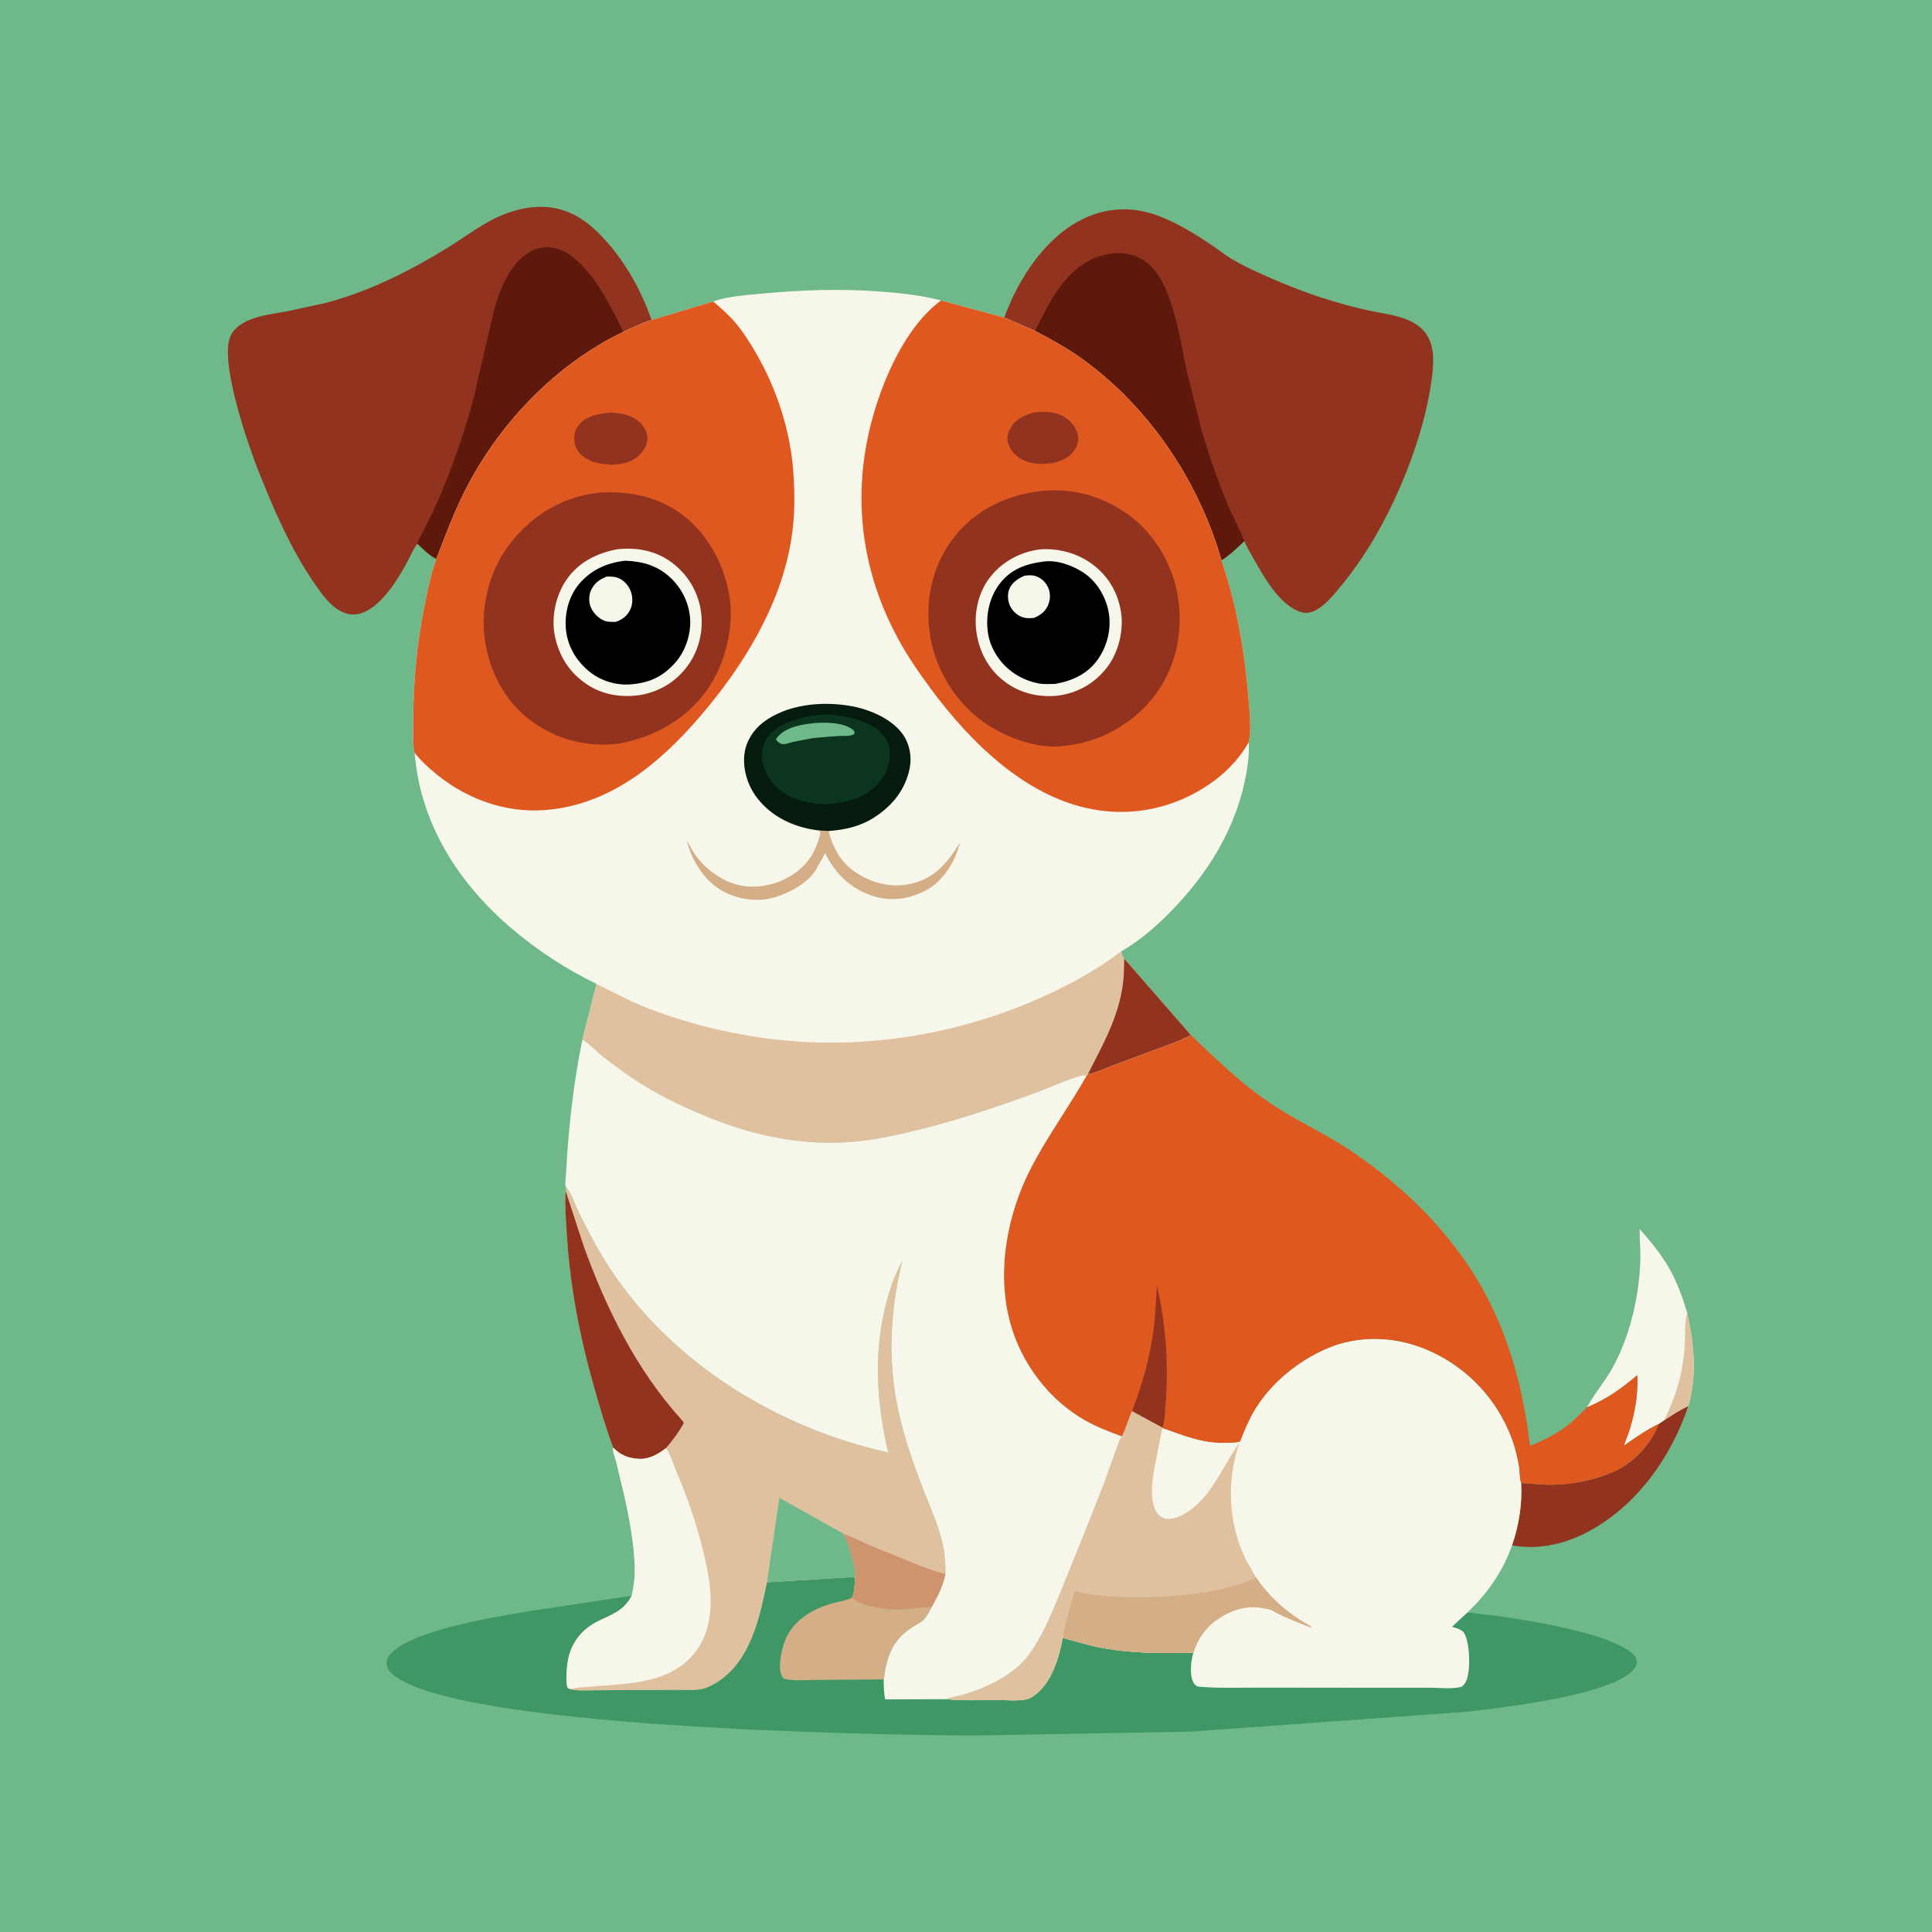 <svg version="1.1" xmlns="http://www.w3.org/2000/svg" style="display: block;" viewBox="0 0 2048 2048" width="1024" height="1024">
<path transform="translate(0,0)" fill="rgb(110,184,138)" d="M -0 -0 L 2048 0 L 2048 2048 L -0 2048 L -0 -0 z"/>
<path transform="translate(0,0)" fill="rgb(146,51,31)" d="M 1789.67 1490.43 C 1770.87 1546.37 1732.83 1599.31 1679 1625.94 C 1655.48 1637.58 1628.9 1642.9 1602.82 1638.14 C 1610.15 1617.02 1613.73 1594.39 1612.5 1572.07 C 1623.16 1572.64 1633.72 1574.04 1644.41 1573.93 C 1666.56 1573.69 1689.06 1569.21 1709.47 1560.6 C 1731.32 1551.38 1749.73 1531.2 1758.67 1509.23 L 1763.95 1505.62 C 1772.33 1500.01 1780.44 1494.54 1789.67 1490.43 z"/>
<path transform="translate(0,0)" fill="rgb(247,246,234)" d="M 1682.3 1491.78 C 1689.8 1477.65 1700.81 1465.14 1708.71 1451.04 C 1727.7 1417.18 1737.49 1374.94 1738.81 1336.27 C 1739.2 1325.01 1737.96 1313.95 1738.08 1302.79 C 1749.56 1315.82 1760.38 1328.74 1769.08 1343.87 C 1777.72 1358.87 1783.51 1374.93 1788.45 1391.44 C 1795.57 1424.1 1799.35 1457.8 1789.67 1490.43 C 1780.44 1494.54 1772.33 1500.01 1763.95 1505.62 L 1758.67 1509.23 C 1745.64 1515.53 1733.22 1524.2 1721.35 1532.46 C 1723.25 1526.53 1725.89 1520.9 1727.69 1514.93 C 1733.47 1495.8 1736.55 1477.7 1735.62 1457.68 C 1718.27 1472.35 1703.32 1483.03 1682.3 1491.78 z"/>
<path transform="translate(0,0)" fill="rgb(223,192,159)" d="M 1788.45 1391.44 C 1795.57 1424.1 1799.35 1457.8 1789.67 1490.43 C 1780.44 1494.54 1772.33 1500.01 1763.95 1505.62 C 1776.16 1481.87 1784.17 1454.65 1785.79 1427.9 C 1786.52 1416.01 1785.6 1403.03 1788.45 1391.44 z"/>
<path transform="translate(0,0)" fill="rgb(63,151,101)" d="M 813.005 1677.34 L 905 1671.61 L 906.416 1673.7 C 905.908 1679.94 905.709 1688.18 902.931 1693.85 C 912.017 1700.9 924.776 1703.52 936 1705.06 L 937.898 1705.34 C 955.099 1707.74 971.067 1704.23 988.03 1703.01 C 985.537 1707.32 983.021 1712.77 979.651 1716.4 C 975.86 1720.49 969.705 1722.91 965.106 1726.15 C 944.941 1740.31 940.063 1757.12 936.824 1780.22 C 936.94 1787.31 936.745 1794.44 938.457 1801.37 L 1002.92 1801.16 C 1020.48 1803.04 1039.05 1802.04 1056.75 1802.07 C 1066.23 1802.08 1077.4 1803.16 1086.7 1801.64 C 1089.88 1801.12 1092.87 1799.75 1095.5 1797.91 C 1114.77 1784.46 1122.41 1758.1 1126.62 1736.22 C 1141.32 1740.25 1155.71 1744.68 1170.77 1747.31 C 1201.86 1752.75 1233.65 1752.74 1265.1 1751.87 C 1262.63 1759.85 1261.36 1771.59 1263.63 1779.8 C 1264.69 1783.68 1266.06 1785.74 1269.5 1787.77 C 1291.14 1789.81 1313.59 1788.86 1335.33 1788.9 L 1448.55 1789.02 L 1516.02 1789.04 C 1526.4 1789.03 1539.67 1790.69 1549.5 1788 C 1552.1 1785.74 1553.58 1783.76 1554.76 1780.49 C 1558.88 1769.13 1558.12 1742.35 1552.31 1731.62 C 1549.88 1727.12 1543.65 1725.97 1539.11 1724.46 L 1555.56 1709.23 L 1588.71 1713.22 C 1615.22 1716.9 1642 1721.56 1668 1727.93 C 1682.98 1731.61 1698.04 1735.6 1712.12 1742.01 C 1719.12 1745.19 1732.55 1751.13 1734.67 1759.24 C 1735.63 1762.88 1734.66 1766.01 1732.39 1768.94 C 1710.66 1797.05 1591.34 1810.27 1555.43 1814.45 L 1261.5 1835.66 L 1031.39 1839.74 C 924.83 1839.16 484.094 1831.57 416.919 1775.35 C 413.206 1772.24 409.904 1768.58 409.779 1763.5 C 409.65 1758.31 412.238 1754.93 415.819 1751.47 C 442.328 1725.84 535.524 1712.21 572.841 1706.09 L 669.591 1691.6 C 660.967 1707.83 649.577 1710.82 634.053 1718.5 C 616.259 1727.3 604.669 1742.27 601.713 1762 C 600.695 1768.8 599.725 1780.2 601.071 1787 C 601.484 1789.09 602.063 1789.35 603.837 1790.3 C 604.92 1790.84 604.635 1790.8 605.762 1791.01 C 614.745 1792.67 625.331 1791.75 634.48 1791.71 L 685.451 1791.42 L 720.735 1791.38 C 727.834 1791.37 735.585 1791.82 742.573 1790.69 C 749.178 1789.62 755.905 1786.06 761.405 1782.42 C 795.884 1759.61 805.152 1715.01 813.005 1677.34 z"/>
<path transform="translate(0,0)" fill="rgb(212,174,135)" d="M 936.824 1780.22 L 864.882 1780.81 C 855.225 1780.78 842.847 1781.98 833.5 1780.04 C 830.931 1779.5 829.855 1778.96 828.701 1776.5 C 824.121 1766.75 828.699 1747.22 832.676 1737.78 C 841.135 1717.69 860.774 1705.88 880.905 1700.01 C 887.928 1697.96 895.263 1696.96 902.065 1694.22 L 902.931 1693.85 C 912.017 1700.9 924.776 1703.52 936 1705.06 L 937.898 1705.34 C 955.099 1707.74 971.067 1704.23 988.03 1703.01 C 985.537 1707.32 983.021 1712.77 979.651 1716.4 C 975.86 1720.49 969.705 1722.91 965.106 1726.15 C 944.941 1740.31 940.063 1757.12 936.824 1780.22 z"/>
<path transform="translate(0,0)" fill="rgb(223,192,159)" d="M 599.751 1257.76 L 600.694 1258.94 C 606.081 1266.04 610.105 1278.25 614.181 1286.42 C 624.317 1306.76 634.73 1326.73 647.3 1345.7 C 713.753 1446.01 825.041 1513.88 941.516 1539.7 C 929.706 1489.65 926.012 1438.44 937.759 1388 C 941.947 1370.02 947.502 1352.81 956.55 1336.65 C 944.747 1384.07 941.297 1432.7 949.519 1481.11 C 955.143 1514.23 966.463 1547.07 978.503 1578.36 C 986.204 1598.37 995.862 1618.9 999.998 1640 C 1001.83 1649.32 1002.2 1659 1002.25 1668.47 C 999.899 1681.05 994.218 1691.92 988.03 1703.01 C 971.067 1704.23 955.099 1707.74 937.898 1705.34 L 936 1705.06 C 924.776 1703.52 912.017 1700.9 902.931 1693.85 C 905.709 1688.18 905.908 1679.94 906.416 1673.7 L 905 1671.61 L 813.005 1677.34 C 805.152 1715.01 795.884 1759.61 761.405 1782.42 C 755.905 1786.06 749.178 1789.62 742.573 1790.69 C 735.585 1791.82 727.834 1791.37 720.735 1791.38 L 685.451 1791.42 L 634.48 1791.71 C 625.331 1791.75 614.745 1792.67 605.762 1791.01 C 604.635 1790.8 604.92 1790.84 603.837 1790.3 C 602.063 1789.35 601.484 1789.09 601.071 1787 C 599.725 1780.2 600.695 1768.8 601.713 1762 C 604.669 1742.27 616.259 1727.3 634.053 1718.5 C 649.577 1710.82 660.967 1707.83 669.591 1691.6 C 671.701 1681.77 673.136 1672.61 672.886 1662.5 C 672.248 1636.69 667.208 1610.03 661.604 1584.83 L 652.992 1549 C 651.899 1544.82 649.027 1538.61 650.03 1534.46 C 642.294 1514.08 636.183 1492.83 630.19 1471.88 C 614.256 1416.18 603.762 1361.44 600.552 1303.5 C 599.807 1290.05 598.552 1276.31 599.716 1262.86 L 599.751 1257.76 z"/>
<path transform="translate(0,0)" fill="rgb(205,148,110)" d="M 894.031 1625.8 C 903.625 1629.17 913.119 1634.09 922.432 1638.29 L 977.188 1660.5 C 985.354 1663.36 993.782 1666.66 1002.25 1668.47 C 999.899 1681.05 994.218 1691.92 988.03 1703.01 C 971.067 1704.23 955.099 1707.74 937.898 1705.34 L 936 1705.06 C 924.776 1703.52 912.017 1700.9 902.931 1693.85 C 905.709 1688.18 905.908 1679.94 906.416 1673.7 L 906.503 1673.6 C 905.826 1656.27 901.134 1641.47 894.031 1625.8 z"/>
<path transform="translate(0,0)" fill="rgb(110,184,138)" d="M 826.245 1587.79 L 894.031 1625.8 C 901.134 1641.47 905.826 1656.27 906.503 1673.6 L 906.416 1673.7 L 905 1671.61 L 813.005 1677.34 L 826.245 1587.79 z"/>
<path transform="translate(0,0)" fill="rgb(146,51,31)" d="M 599.716 1262.86 L 618.765 1321 C 642.359 1386.73 674.505 1451.65 721.5 1503.89 C 722.936 1505.49 724.64 1506.69 724.693 1508.9 C 719.249 1518.47 713.143 1526.89 705.857 1535.15 C 697.839 1541.36 688.288 1546.86 677.816 1546.47 C 666.605 1546.05 657.706 1542.58 650.03 1534.46 C 642.294 1514.08 636.183 1492.83 630.19 1471.88 C 614.256 1416.18 603.762 1361.44 600.552 1303.5 C 599.807 1290.05 598.552 1276.31 599.716 1262.86 z"/>
<path transform="translate(0,0)" fill="rgb(247,246,234)" d="M 669.591 1691.6 C 671.701 1681.77 673.136 1672.61 672.886 1662.5 C 672.248 1636.69 667.208 1610.03 661.604 1584.83 L 652.992 1549 C 651.899 1544.82 649.027 1538.61 650.03 1534.46 C 657.706 1542.58 666.605 1546.05 677.816 1546.47 C 688.288 1546.86 697.839 1541.36 705.857 1535.15 C 710.582 1540.82 713.294 1551.12 716.281 1558.12 C 728.612 1587.01 738.866 1616.41 746.064 1647 C 750.898 1667.54 754.751 1687.74 752.812 1708.96 L 751.269 1719 L 750.892 1720.88 C 747.015 1739.67 736.044 1756.48 720.058 1767.22 C 687.029 1789.43 641.723 1784.3 603.837 1790.3 C 602.063 1789.35 601.484 1789.09 601.071 1787 C 599.725 1780.2 600.695 1768.8 601.713 1762 C 604.669 1742.27 616.259 1727.3 634.053 1718.5 C 649.577 1710.82 660.967 1707.83 669.591 1691.6 z"/>
<path transform="translate(0,0)" fill="rgb(146,51,31)" d="M 442.5 576.309 C 437.764 582.474 434.694 590.396 430.924 597.209 C 421.028 615.095 406.078 639.482 386.81 648.536 C 379.131 652.144 371.923 652.453 364.094 649.224 C 351.599 644.071 342.815 631.976 335.276 621.28 C 309.23 584.333 290.028 539.99 273.527 498.141 C 262.136 469.25 232.169 381.999 244.5 355.702 C 245.411 353.761 246.566 352.079 247.952 350.446 C 260.788 335.321 287.466 333.189 305.892 329.673 L 344.084 321.411 C 391.323 309.167 435.69 286.62 477.029 261.013 C 496.817 248.755 514.527 234.428 536.69 226.292 C 560.118 217.691 584.082 215.951 607.031 226.916 C 620.664 233.43 631.925 243.764 641.951 254.896 C 663.683 279.024 680.007 308.66 690.697 339.258 C 680.518 342.227 670.609 347.322 660.929 351.688 C 590.236 385.674 531.223 446.656 495.096 515.888 C 482.083 540.825 472.645 566.346 462.558 592.508 C 454.947 588.664 448.626 582.101 442.5 576.309 z"/>
<path transform="translate(0,0)" fill="rgb(94,25,12)" d="M 442.5 576.309 C 442.718 572.897 446.098 568.098 447.705 564.992 L 458.505 543.092 C 469.425 520.245 478.461 496.504 486.679 472.566 C 492.831 454.648 498.617 436.01 503.093 417.589 L 523.593 328.991 C 530.082 305.932 540.67 278.273 563.04 266.242 C 571.538 261.671 582.092 261.071 591.219 263.878 C 601.291 266.975 608.49 272.868 615.736 280.199 C 635.666 300.365 648.195 326.748 660.929 351.688 C 590.236 385.674 531.223 446.656 495.096 515.888 C 482.083 540.825 472.645 566.346 462.558 592.508 C 454.947 588.664 448.626 582.101 442.5 576.309 z"/>
<path transform="translate(0,0)" fill="rgb(146,51,31)" d="M 1064.51 336.647 C 1079.98 294.786 1108.73 249.904 1150.66 230.849 C 1176.01 219.324 1202.58 219.172 1228.55 229.025 C 1248.15 236.463 1268.04 248.677 1285.37 260.5 C 1291.64 264.775 1297.52 269.587 1304.01 273.531 C 1318.73 282.468 1335.42 289.845 1351.25 296.663 C 1383.54 310.569 1417.02 321.839 1451.41 329.259 C 1474.24 334.187 1504.84 335.898 1515.42 360.526 C 1521.17 373.892 1519.24 391.417 1517.17 405.467 C 1511.65 443.001 1499.74 479.867 1484.85 514.684 C 1468.27 553.473 1446.85 590.94 1419.74 623.329 C 1412.04 632.531 1402.96 643.739 1391.56 648.31 C 1385.96 650.552 1380.68 649.851 1375.24 647.431 C 1354.86 638.369 1339.57 611.37 1329.19 592.727 C 1325.85 586.732 1321.79 580.288 1319.18 573.974 L 1319.11 573.516 C 1311.31 580.654 1303.82 588.393 1294.73 593.858 L 1291.76 583.842 C 1266.5 503.726 1215.12 429.225 1146.5 380.019 C 1130.94 368.863 1114.11 359.637 1097.16 350.798 L 1064.51 336.647 z"/>
<path transform="translate(0,0)" fill="rgb(94,25,12)" d="M 1097.16 350.798 C 1112.63 320.124 1129.4 283.974 1164.5 272.002 C 1178.91 267.088 1194.72 266.405 1208.45 273.657 C 1229.53 284.795 1238.06 309.703 1244.28 331.1 C 1250.32 351.892 1253.9 373.707 1258.29 394.895 L 1272.42 451.186 C 1280.34 478.85 1290.02 507.399 1301.05 534 C 1306.56 547.309 1313.94 560.204 1319.11 573.516 C 1311.31 580.654 1303.82 588.393 1294.73 593.858 L 1291.76 583.842 C 1266.5 503.726 1215.12 429.225 1146.5 380.019 C 1130.94 368.863 1114.11 359.637 1097.16 350.798 z"/>
<path transform="translate(0,0)" fill="rgb(247,246,234)" d="M 1232.31 1513.76 C 1255.38 1521.94 1275.95 1530.46 1300.9 1529.38 C 1305.26 1529.19 1310.34 1529.39 1314.46 1528.06 C 1319.2 1516.06 1324.17 1503.9 1331.02 1492.91 C 1348.19 1465.37 1375.92 1442.83 1405.56 1429.86 C 1438.64 1415.4 1476.32 1416.22 1509.55 1429.5 C 1549.89 1445.62 1582.46 1477.31 1599.54 1517.25 C 1604.64 1529.17 1608.26 1542.12 1610.29 1554.92 C 1611.09 1559.9 1610.82 1567.57 1612.5 1572.07 C 1613.73 1594.39 1610.15 1617.02 1602.82 1638.14 C 1593.14 1665.79 1576.75 1689.21 1555.56 1709.23 L 1539.11 1724.46 C 1543.65 1725.97 1549.88 1727.12 1552.31 1731.62 C 1558.12 1742.35 1558.88 1769.13 1554.76 1780.49 C 1553.58 1783.76 1552.1 1785.74 1549.5 1788 C 1539.67 1790.69 1526.4 1789.03 1516.02 1789.04 L 1448.55 1789.02 L 1335.33 1788.9 C 1313.59 1788.86 1291.14 1789.81 1269.5 1787.77 C 1266.06 1785.74 1264.69 1783.68 1263.63 1779.8 C 1261.36 1771.59 1262.63 1759.85 1265.1 1751.87 C 1233.65 1752.74 1201.86 1752.75 1170.77 1747.31 C 1155.71 1744.68 1141.32 1740.25 1126.62 1736.22 C 1122.41 1758.1 1114.77 1784.46 1095.5 1797.91 C 1092.87 1799.75 1089.88 1801.12 1086.7 1801.64 C 1077.4 1803.16 1066.23 1802.08 1056.75 1802.07 C 1039.05 1802.04 1020.48 1803.04 1002.92 1801.16 C 1009 1798.51 1015.67 1797.84 1022 1795.97 C 1037.66 1791.33 1054.41 1784.32 1067.94 1775.02 C 1076.31 1769.27 1084.44 1762.51 1090.45 1754.26 C 1104.99 1734.26 1114.59 1710.75 1123.95 1688 L 1149.33 1625.21 L 1169.9 1573.17 L 1182.18 1539.05 C 1184.19 1533.64 1185.85 1527.43 1189.1 1522.65 C 1193.62 1514.09 1195.78 1504.47 1200.09 1495.75 L 1232.22 1513.26 L 1232.31 1513.76 z"/>
<path transform="translate(0,0)" fill="rgb(223,192,159)" d="M 1200.09 1495.75 L 1232.22 1513.26 L 1232.31 1513.76 C 1230.06 1522.37 1228.64 1531.26 1226.94 1540 C 1223.58 1557.28 1216.3 1586.31 1225.7 1602.4 C 1227.81 1606.02 1231.27 1609.04 1235.5 1609.76 C 1245.67 1611.48 1255.91 1605.31 1263.65 1599.25 C 1287.06 1580.91 1296.47 1553.19 1313.56 1530.19 C 1299.93 1570.85 1301.87 1615.7 1321.14 1654.29 L 1331.5 1672.27 C 1347.45 1695.42 1365.93 1710.78 1390.24 1724.5 L 1389 1725.05 C 1375.57 1719.59 1361.33 1714.45 1348.8 1707.21 C 1346.28 1705.75 1342.83 1705.47 1340 1704.93 L 1338.48 1704.62 C 1320.55 1701.25 1303.93 1707.21 1289.37 1717.39 C 1277.95 1725.38 1268.98 1738.55 1265.1 1751.87 C 1233.65 1752.74 1201.86 1752.75 1170.77 1747.31 C 1155.71 1744.68 1141.32 1740.25 1126.62 1736.22 C 1122.41 1758.1 1114.77 1784.46 1095.5 1797.91 C 1092.87 1799.75 1089.88 1801.12 1086.7 1801.64 C 1077.4 1803.16 1066.23 1802.08 1056.75 1802.07 C 1039.05 1802.04 1020.48 1803.04 1002.92 1801.16 C 1009 1798.51 1015.67 1797.84 1022 1795.97 C 1037.66 1791.33 1054.41 1784.32 1067.94 1775.02 C 1076.31 1769.27 1084.44 1762.51 1090.45 1754.26 C 1104.99 1734.26 1114.59 1710.75 1123.95 1688 L 1149.33 1625.21 L 1169.9 1573.17 L 1182.18 1539.05 C 1184.19 1533.64 1185.85 1527.43 1189.1 1522.65 C 1193.62 1514.09 1195.78 1504.47 1200.09 1495.75 z"/>
<path transform="translate(0,0)" fill="rgb(212,174,135)" d="M 1126.62 1736.22 C 1129.11 1720.07 1134.48 1702.63 1139.29 1686.97 C 1171.73 1693.97 1206.68 1694.26 1239.65 1691.99 C 1270.08 1689.9 1303.62 1685.47 1331.5 1672.27 C 1347.45 1695.42 1365.93 1710.78 1390.24 1724.5 L 1389 1725.05 C 1375.57 1719.59 1361.33 1714.45 1348.8 1707.21 C 1346.28 1705.75 1342.83 1705.47 1340 1704.93 L 1338.48 1704.62 C 1320.55 1701.25 1303.93 1707.21 1289.37 1717.39 C 1277.95 1725.38 1268.98 1738.55 1265.1 1751.87 C 1233.65 1752.74 1201.86 1752.75 1170.77 1747.31 C 1155.71 1744.68 1141.32 1740.25 1126.62 1736.22 z"/>
<path transform="translate(0,0)" fill="rgb(222,88,32)" d="M 1262.3 1097.06 C 1291.31 1125.26 1320.7 1153.36 1355.1 1175.03 C 1379.95 1190.7 1406.62 1202.99 1431.19 1219.39 C 1495.78 1262.52 1551.6 1320.18 1584.28 1391.22 C 1604.99 1436.25 1615.98 1483.76 1621.89 1532.74 C 1636.32 1526.72 1649.57 1520.35 1661.99 1510.72 C 1669.25 1505.09 1675.77 1498.25 1682.3 1491.78 C 1703.32 1483.03 1718.27 1472.35 1735.62 1457.68 C 1736.55 1477.7 1733.47 1495.8 1727.69 1514.93 C 1725.89 1520.9 1723.25 1526.53 1721.35 1532.46 C 1733.22 1524.2 1745.64 1515.53 1758.67 1509.23 C 1749.73 1531.2 1731.32 1551.38 1709.47 1560.6 C 1689.06 1569.21 1666.56 1573.69 1644.41 1573.93 C 1633.72 1574.04 1623.16 1572.64 1612.5 1572.07 C 1610.82 1567.57 1611.09 1559.9 1610.29 1554.92 C 1608.26 1542.12 1604.64 1529.17 1599.54 1517.25 C 1582.46 1477.31 1549.89 1445.62 1509.55 1429.5 C 1476.32 1416.22 1438.64 1415.4 1405.56 1429.86 C 1375.92 1442.83 1348.19 1465.37 1331.02 1492.91 C 1324.17 1503.9 1319.2 1516.06 1314.46 1528.06 C 1310.34 1529.39 1305.26 1529.19 1300.9 1529.38 C 1275.95 1530.46 1255.38 1521.94 1232.31 1513.76 L 1232.22 1513.26 L 1200.09 1495.75 C 1195.78 1504.47 1193.62 1514.09 1189.1 1522.65 C 1175.76 1517.66 1163.07 1512.88 1150.59 1505.88 C 1112.04 1484.25 1082.59 1445.18 1070.93 1402.6 C 1055.94 1347.88 1067.65 1286.22 1093.66 1236.6 C 1111.11 1203.34 1133.36 1172.85 1151.89 1140.2 L 1153.18 1138.6 C 1160.6 1137.81 1169.28 1133.19 1176.44 1130.63 L 1224.85 1112.54 C 1237.44 1107.82 1250.49 1103.59 1262.3 1097.06 z"/>
<path transform="translate(0,0)" fill="rgb(146,51,31)" d="M 1200.09 1495.75 C 1210.97 1467.67 1219.15 1438.42 1222.98 1408.5 C 1224.93 1393.31 1225.25 1378.17 1226.45 1362.93 C 1235.94 1404.9 1238.96 1445.92 1235.5 1488.84 C 1234.88 1496.52 1234.91 1506.04 1232.22 1513.26 L 1200.09 1495.75 z"/>
<path transform="translate(0,0)" fill="rgb(247,246,234)" d="M 617.307 1102.21 L 618.248 1102.63 C 624.847 1106.18 631.447 1113.86 637.5 1118.63 C 650.726 1129.06 664.37 1139.18 678.603 1148.18 C 698.875 1161 720.956 1171.67 743 1181.07 C 792.793 1202.31 845.634 1214.53 900 1210.66 C 926.391 1208.78 952.356 1202.96 977.948 1196.53 C 1018.64 1186.3 1058.57 1172.73 1097.93 1158.29 C 1111.73 1153.23 1125.26 1146.84 1139.21 1142.31 C 1142.46 1141.25 1148.92 1138.53 1151.89 1140.2 C 1133.36 1172.85 1111.11 1203.34 1093.66 1236.6 C 1067.65 1286.22 1055.94 1347.88 1070.93 1402.6 C 1082.59 1445.18 1112.04 1484.25 1150.59 1505.88 C 1163.07 1512.88 1175.76 1517.66 1189.1 1522.65 C 1185.85 1527.43 1184.19 1533.64 1182.18 1539.05 L 1169.9 1573.17 L 1149.33 1625.21 L 1123.95 1688 C 1114.59 1710.75 1104.99 1734.26 1090.45 1754.26 C 1084.44 1762.51 1076.31 1769.27 1067.94 1775.02 C 1054.41 1784.32 1037.66 1791.33 1022 1795.97 C 1015.67 1797.84 1009 1798.51 1002.92 1801.16 L 938.457 1801.37 C 936.745 1794.44 936.94 1787.31 936.824 1780.22 C 940.063 1757.12 944.941 1740.31 965.106 1726.15 C 969.705 1722.91 975.86 1720.49 979.651 1716.4 C 983.021 1712.77 985.537 1707.32 988.03 1703.01 C 994.218 1691.92 999.899 1681.05 1002.25 1668.47 C 1002.2 1659 1001.83 1649.32 999.998 1640 C 995.862 1618.9 986.204 1598.37 978.503 1578.36 C 966.463 1547.07 955.143 1514.23 949.519 1481.11 C 941.297 1432.7 944.747 1384.07 956.55 1336.65 C 947.502 1352.81 941.947 1370.02 937.759 1388 C 926.012 1438.44 929.706 1489.65 941.516 1539.7 C 825.041 1513.88 713.753 1446.01 647.3 1345.7 C 634.73 1326.73 624.317 1306.76 614.181 1286.42 C 610.105 1278.25 606.081 1266.04 600.694 1258.94 L 599.751 1257.76 C 598.673 1256.05 599.903 1246.28 600.036 1243.71 C 602.474 1196.54 607.814 1148.46 617.307 1102.21 z"/>
<path transform="translate(0,0)" fill="rgb(247,246,234)" d="M 756.044 319.59 C 771.223 314.032 791.162 312.83 807.264 311.308 C 849.152 307.348 889.5 305.897 931.5 308.943 C 953.373 310.53 976.326 312.837 997.514 318.522 L 1064.51 336.647 L 1097.16 350.798 C 1114.11 359.637 1130.94 368.863 1146.5 380.019 C 1215.12 429.225 1266.5 503.726 1291.76 583.842 L 1294.73 593.858 C 1311.13 641.8 1319.27 689.905 1323.46 740.343 C 1324.65 754.692 1326.67 772.682 1323.76 786.761 C 1324.53 801.142 1322.2 815.96 1319.12 829.976 C 1308.81 876.819 1284.35 918.453 1252.54 954.005 C 1234.93 973.681 1211.73 995.425 1188.66 1008.37 C 1189.27 1012.15 1189.21 1013.22 1191.75 1016.23 L 1262.3 1097.06 C 1250.49 1103.59 1237.44 1107.82 1224.85 1112.54 L 1176.44 1130.63 C 1169.28 1133.19 1160.6 1137.81 1153.18 1138.6 L 1151.89 1140.2 C 1148.92 1138.53 1142.46 1141.25 1139.21 1142.31 C 1125.26 1146.84 1111.73 1153.23 1097.93 1158.29 C 1058.57 1172.73 1018.64 1186.3 977.948 1196.53 C 952.356 1202.96 926.391 1208.78 900 1210.66 C 845.634 1214.53 792.793 1202.31 743 1181.07 C 720.956 1171.67 698.875 1161 678.603 1148.18 C 664.37 1139.18 650.726 1129.06 637.5 1118.63 C 631.447 1113.86 624.847 1106.18 618.248 1102.63 L 617.307 1102.21 L 632.344 1043.01 C 600.108 1027.35 569.288 1007.19 542.01 983.938 C 485.79 936.025 445.492 873.007 439.576 798.193 C 437.218 788.67 438.085 776.831 438.05 767.02 C 437.894 724.288 441.783 683.131 450.206 641.24 C 453.527 624.727 456.81 608.379 462.558 592.508 C 472.645 566.346 482.083 540.825 495.096 515.888 C 531.223 446.656 590.236 385.674 660.929 351.688 C 670.609 347.322 680.518 342.227 690.697 339.258 L 756.044 319.59 z"/>
<path transform="translate(0,0)" fill="rgb(212,174,135)" d="M 867.974 880.308 L 878.412 880.913 C 883.162 900.16 892.393 915.95 909.724 926.476 C 927.502 937.275 947.078 941.411 967.445 936.372 C 991.625 930.389 1005.64 913.101 1017.79 892.832 L 1016.07 898.479 C 1010.06 917.37 998.179 935.525 980.012 944.611 C 962.658 953.29 943.474 955.923 924.844 949.635 C 901.406 941.725 885.517 926.342 874.691 904.522 L 867.117 918 L 865.617 920.831 C 856.499 936.418 835.627 947.447 818.756 951.858 C 800.287 956.687 779.179 952.734 763.138 942.809 C 745.037 931.608 732.918 910.942 728.008 890.721 L 733.239 900.219 C 743.02 917.447 762.053 932.744 781.363 937.726 C 801.075 942.812 822.005 938.56 839.108 927.866 C 856.53 916.973 865.371 902.134 869.807 882.5 L 867.974 880.308 z"/>
<path transform="translate(0,0)" fill="rgb(5,27,14)" d="M 867.974 880.308 C 842.524 877.288 818.682 866.599 802.696 846.004 C 792.475 832.836 786.91 814.819 789.27 798.208 C 791.105 785.282 799.064 773.05 809.462 765.346 C 834.639 746.692 870.073 743.229 900.207 748.106 C 920.169 751.336 944.539 761.192 956.783 778.089 C 964.175 788.289 966.809 802.132 964.305 814.446 C 959.69 837.146 945.965 854.135 926.676 866.536 C 911.67 876.183 895.905 879.565 878.412 880.913 L 867.974 880.308 z"/>
<path transform="translate(0,0)" fill="rgb(11,53,29)" d="M 865.247 758.378 C 871.459 756.694 883.119 757.464 889.465 758.532 C 903.595 760.909 916.868 763.984 928.908 772.246 C 935.872 777.025 941.747 784.668 942.826 793.264 C 944.465 806.318 940.976 818.152 932.678 828.411 C 920.408 843.578 903.059 849.442 884.484 851.637 C 869.99 854.331 847.988 850.067 835.214 843.072 C 822.32 836.012 812.375 823.749 808.625 809.5 C 806.403 801.058 807.745 791.321 812.297 783.805 C 821.02 769.405 837.654 763.961 852.903 760.191 C 857.015 759.175 861.043 758.774 865.247 758.378 z"/>
<path transform="translate(0,0)" fill="rgb(110,184,138)" d="M 864.574 766.407 L 867.087 766.244 C 878.696 765.628 896.167 766.31 905.211 774.5 C 906.025 776.567 906.217 775.963 905.275 778.276 C 901.344 780.771 893.642 779.935 889.044 780.148 L 861.738 782.36 L 841.158 786.372 C 837.996 787.104 831.988 789.447 828.863 788.703 C 826.491 788.138 823.421 785.745 822.55 783.5 L 824.537 780.927 C 833.907 770.138 851.187 767.64 864.574 766.407 z"/>
<path transform="translate(0,0)" fill="rgb(223,192,159)" d="M 1188.66 1008.37 C 1189.27 1012.15 1189.21 1013.22 1191.75 1016.23 L 1262.3 1097.06 C 1250.49 1103.59 1237.44 1107.82 1224.85 1112.54 L 1176.44 1130.63 C 1169.28 1133.19 1160.6 1137.81 1153.18 1138.6 L 1151.89 1140.2 C 1148.92 1138.53 1142.46 1141.25 1139.21 1142.31 C 1125.26 1146.84 1111.73 1153.23 1097.93 1158.29 C 1058.57 1172.73 1018.64 1186.3 977.948 1196.53 C 952.356 1202.96 926.391 1208.78 900 1210.66 C 845.634 1214.53 792.793 1202.31 743 1181.07 C 720.956 1171.67 698.875 1161 678.603 1148.18 C 664.37 1139.18 650.726 1129.06 637.5 1118.63 C 631.447 1113.86 624.847 1106.18 618.248 1102.63 L 617.307 1102.21 L 632.344 1043.01 L 670.41 1061.97 C 714.044 1081.1 763.457 1094.01 810.617 1100.48 C 908.837 1113.95 1010.64 1098.47 1101.28 1058.49 C 1132.04 1044.92 1161.85 1028.75 1188.66 1008.37 z"/>
<path transform="translate(0,0)" fill="rgb(146,51,31)" d="M 1191.75 1016.23 L 1262.3 1097.06 C 1250.49 1103.59 1237.44 1107.82 1224.85 1112.54 L 1176.44 1130.63 C 1169.28 1133.19 1160.6 1137.81 1153.18 1138.6 C 1169.13 1107.37 1185.81 1078.08 1190.44 1042.59 C 1191.56 1033.97 1191.45 1024.92 1191.75 1016.23 z"/>
<path transform="translate(0,0)" fill="rgb(222,88,32)" d="M 690.697 339.258 L 756.044 319.59 C 764.179 326.56 772.234 333.531 779.219 341.688 C 787.747 351.646 794.898 363.121 801.472 374.435 C 823.162 411.766 837.598 455.855 840.863 498.998 C 842.745 523.877 842.697 548.21 838.613 572.923 C 827.029 643.021 787.193 707.17 741.458 760.18 C 698.401 810.086 645.912 853.503 577.575 858.696 C 532.94 862.087 490.19 845.144 456.998 815.966 C 450.886 810.593 444.661 804.524 439.576 798.193 C 437.218 788.67 438.085 776.831 438.05 767.02 C 437.894 724.288 441.783 683.131 450.206 641.24 C 453.527 624.727 456.81 608.379 462.558 592.508 C 472.645 566.346 482.083 540.825 495.096 515.888 C 531.223 446.656 590.236 385.674 660.929 351.688 C 670.609 347.322 680.518 342.227 690.697 339.258 z"/>
<path transform="translate(0,0)" fill="rgb(146,51,31)" d="M 647.33 437.414 C 654.36 437.718 660.745 438.42 667.406 440.923 C 675.359 443.911 681.779 449.876 685.076 457.746 C 687.192 462.797 686.372 468.867 684.078 473.713 C 680.375 481.538 673.378 487.045 665.301 489.855 L 664.031 490.28 C 659.015 491.992 653.747 492.187 648.499 492.606 C 638.189 491.907 627.541 490.939 619.001 484.477 C 613.383 480.226 609.596 474.584 608.892 467.5 C 608.224 460.777 609.62 454.959 614.145 449.812 C 622.498 440.314 635.459 438.452 647.33 437.414 z"/>
<path transform="translate(0,0)" fill="rgb(146,51,31)" d="M 633.527 522.375 C 663.942 520.06 694.214 525.348 719.732 542.998 C 747.269 562.044 766.096 594.437 772.3 627 L 773.014 630.718 C 778.79 664.37 768.79 704.503 748.934 732.219 C 727.08 762.724 692.323 782.016 655.772 788.161 L 654.657 788.316 C 620.666 792.443 587.978 783.371 560.835 762.438 C 533.907 741.672 518.008 709.586 513.713 676.297 C 509.28 641.941 519.169 603.936 540.489 576.485 C 563.974 546.245 595.379 527.001 633.527 522.375 z"/>
<path transform="translate(0,0)" fill="rgb(247,246,234)" d="M 654.313 582.257 C 673.745 580.074 693.483 583.321 709.789 594.606 C 727.212 606.664 739.03 624.834 742.675 645.761 C 746.158 665.761 741.845 687.144 730.256 703.881 C 717.691 722.027 700.438 732.698 678.918 736.73 C 659.414 739.636 639.773 736.885 623 726.002 C 604.014 713.684 592.596 695.886 588.143 673.874 C 584.233 654.547 588.971 631.678 599.993 615.279 C 612.895 596.083 632.151 586.499 654.313 582.257 z"/>
<path transform="translate(0,0)" fill="rgb(0,0,0)" d="M 663.064 594.384 C 679.839 595.078 694.491 598.762 707.627 609.637 C 721.269 620.93 729.909 637.109 731.485 654.786 C 732.909 670.751 727.133 689.284 716.609 701.5 C 703.17 717.099 688.676 723.978 668.25 725.456 C 652.827 726.762 636.384 721.458 624.461 711.679 C 610.804 700.476 601.668 685.006 599.907 667.345 C 598.244 650.676 602.814 632.395 613.632 619.355 C 626.229 604.168 643.691 596.315 663.064 594.384 z"/>
<path transform="translate(0,0)" fill="rgb(247,246,234)" d="M 643.231 611.171 C 647.26 611.137 651.248 611.093 655.07 612.551 C 661.098 614.851 665.948 620.179 668.385 626.076 C 670.795 631.913 671.014 639.695 668.416 645.493 C 665.16 652.757 660.123 656.568 652.805 659.221 C 648.903 659.18 644.21 659.464 640.557 657.966 C 634.222 655.368 628.83 649.744 626.188 643.494 C 623.988 638.29 624.089 631.068 626.421 625.954 C 630.065 617.961 635.421 614.267 643.231 611.171 z"/>
<path transform="translate(0,0)" fill="rgb(222,88,32)" d="M 997.514 318.522 L 1064.51 336.647 L 1097.16 350.798 C 1114.11 359.637 1130.94 368.863 1146.5 380.019 C 1215.12 429.225 1266.5 503.726 1291.76 583.842 L 1294.73 593.858 C 1311.13 641.8 1319.27 689.905 1323.46 740.343 C 1324.65 754.692 1326.67 772.682 1323.76 786.761 C 1315.01 802.17 1302.68 815.868 1288.56 826.541 C 1252.82 853.562 1208.94 865.415 1164.5 858.939 C 1090.51 848.159 1029.72 788.22 986.944 730.497 C 974.188 713.285 961.418 694.714 951.295 675.818 C 918.619 614.827 906.452 549.096 916.81 480.649 C 924.903 427.175 952.634 351.603 997.514 318.522 z"/>
<path transform="translate(0,0)" fill="rgb(146,51,31)" d="M 1095.7 437.225 C 1105.86 436.226 1116.1 435.798 1125.5 440.464 C 1132.91 444.145 1139.64 450.985 1142.13 458.98 C 1143.94 464.769 1142.72 470.677 1139.8 475.895 C 1135.18 484.166 1125.65 488.59 1116.85 490.732 C 1107.21 492.208 1096.81 492.582 1087.54 488.985 C 1080.36 486.196 1073.32 480.69 1070.16 473.492 L 1069.66 472.271 L 1068.79 470.211 C 1067.01 464.985 1068.07 459.44 1070.62 454.705 C 1076.14 444.47 1085.18 440.447 1095.7 437.225 z"/>
<path transform="translate(0,0)" fill="rgb(146,51,31)" d="M 1104.58 520.385 C 1112.76 519.535 1121.85 519.604 1130.07 520.311 C 1163.07 523.153 1196.97 540.636 1218.11 566.074 C 1243.21 596.267 1253.62 633.124 1249.63 672.094 C 1246.11 706.566 1228.72 738.593 1201.65 760.352 C 1180.52 777.334 1156.23 787.634 1129.24 790.496 L 1128.68 790.658 C 1098.08 794.922 1061.32 780.197 1037.55 761.639 C 1009.13 739.444 989.329 704.148 985.219 668.287 C 981.013 631.584 989.474 596.546 1012.83 567.608 C 1035.58 539.426 1069.17 524.322 1104.58 520.385 z"/>
<path transform="translate(0,0)" fill="rgb(247,246,234)" d="M 1102.13 582.362 C 1121.21 580.973 1141.16 586.014 1156.77 597.253 C 1174.41 609.959 1184.97 627.524 1188.32 648.989 C 1191.27 667.943 1185.86 690.821 1174.42 706.221 C 1161.3 723.884 1143.42 734.286 1121.82 737.353 C 1102.75 739.539 1083.36 735.41 1067.53 724.374 C 1049.5 711.804 1038.93 693.462 1035.34 671.944 C 1031.99 651.877 1036.35 629.55 1048.6 613.075 C 1061.42 595.835 1081.03 585.186 1102.13 582.362 z"/>
<path transform="translate(0,0)" fill="rgb(0,0,0)" d="M 1105.63 595.361 C 1119.85 593.089 1136.93 599.284 1148.67 607.095 C 1162.28 616.146 1171.71 631.636 1174.96 647.578 C 1178.55 665.144 1174.22 683.939 1164.02 698.595 C 1153.02 714.398 1136.95 721.679 1118.54 724.957 C 1112.61 725.066 1106.25 725.59 1100.42 724.365 L 1099 724.038 C 1089.31 721.876 1080.66 718.003 1072.65 712.097 C 1059.41 702.346 1049.59 686.928 1047.22 670.541 C 1044.6 652.36 1048.75 632.744 1060.22 618.147 C 1071.85 603.355 1087.48 597.708 1105.63 595.361 z"/>
<path transform="translate(0,0)" fill="rgb(247,246,234)" d="M 1086.26 610.199 C 1090 609.878 1093.72 609.414 1097.36 610.543 C 1103.39 612.414 1108.28 616.77 1110.93 622.5 C 1113.73 628.557 1113.57 635.402 1110.99 641.5 C 1108.05 648.47 1102.71 652.255 1095.98 655.039 C 1092.4 655.255 1088.68 655.622 1085.18 654.668 C 1079.02 652.989 1074.08 648.596 1071.06 643.061 C 1068.34 638.055 1067.64 630.402 1069.64 625.044 C 1072.5 617.427 1079.18 613.239 1086.26 610.199 z"/>
</svg>